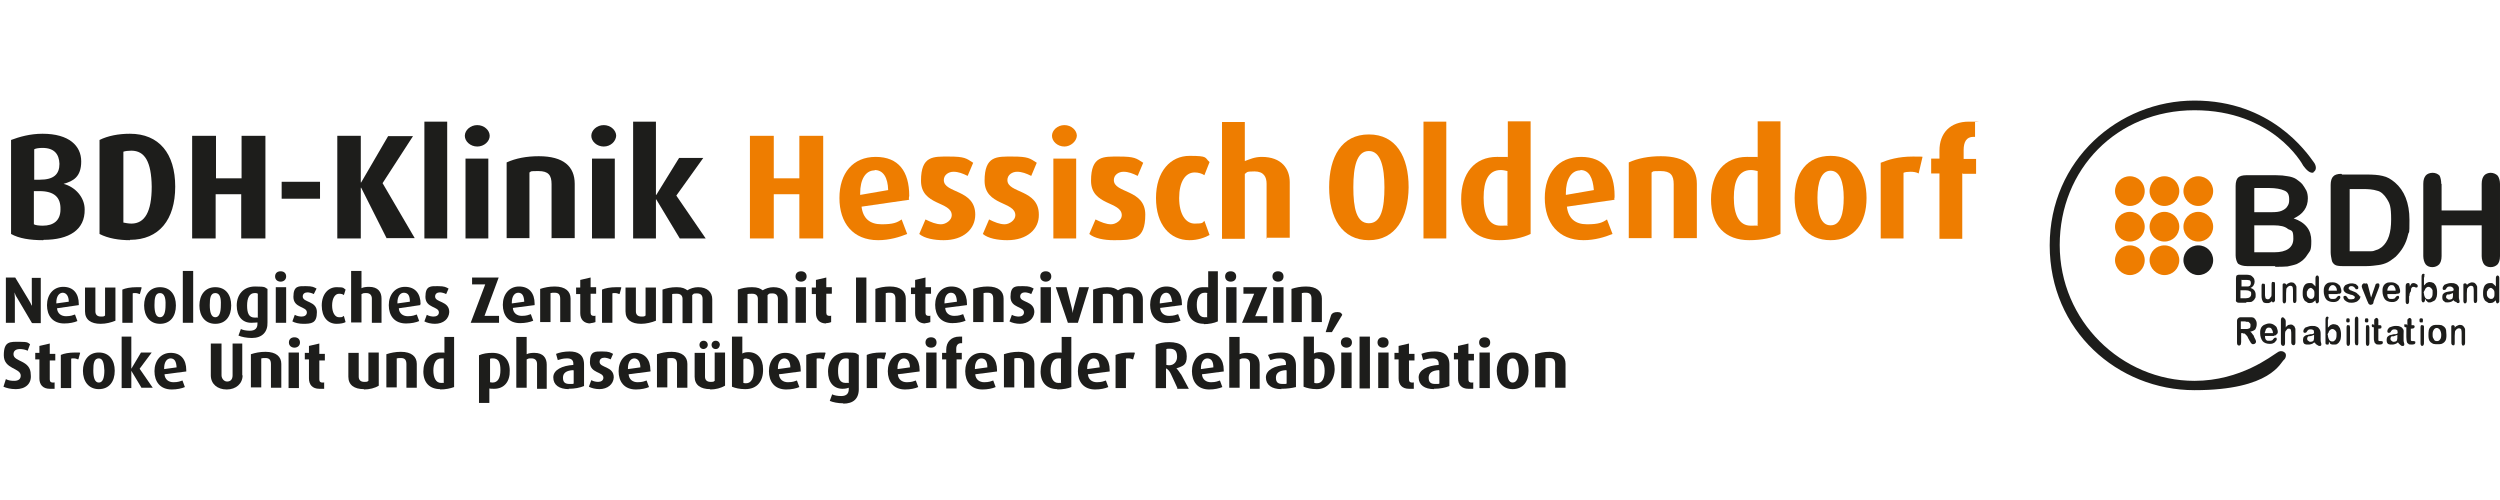 <?xml version="1.0" encoding="UTF-8"?>
<svg xmlns="http://www.w3.org/2000/svg" version="1.1" viewBox="0 0 723.4 144.6">
  <defs>
    <style>
      .cls-1 {
        fill: #ee7d00;
      }

      .cls-2 {
        fill-rule: evenodd;
      }

      .cls-2, .cls-3 {
        fill: #1d1d1b;
      }
    </style>
  </defs>
  <g>
    <g id="Ebene_1">
      <g>
        <g>
          <path class="cls-1" d="M612,55.3c0-2.4,1.9-4.3,4.3-4.3s4.3,1.9,4.3,4.3-1.9,4.3-4.3,4.3c-2.3,0-4.3-2-4.3-4.3"></path>
          <path class="cls-1" d="M622,55.3c0-2.4,1.9-4.3,4.3-4.3s4.3,1.9,4.3,4.3-1.9,4.3-4.3,4.3-4.3-2-4.3-4.3"></path>
          <path class="cls-1" d="M631.8,55.3c0-2.4,1.9-4.3,4.3-4.3s4.3,1.9,4.3,4.3-1.9,4.3-4.3,4.3c-2.4,0-4.3-2-4.3-4.3"></path>
          <path class="cls-1" d="M612,65.6c0-2.4,1.9-4.3,4.3-4.3s4.3,1.9,4.3,4.3-1.9,4.3-4.3,4.3-4.3-1.9-4.3-4.3"></path>
          <path class="cls-1" d="M622,65.6c0-2.4,1.9-4.3,4.3-4.3s4.3,1.9,4.3,4.3-1.9,4.3-4.3,4.3-4.3-1.9-4.3-4.3"></path>
          <path class="cls-1" d="M631.8,65.6c0-2.4,1.9-4.3,4.3-4.3s4.3,1.9,4.3,4.3-1.9,4.3-4.3,4.3-4.3-1.9-4.3-4.3"></path>
          <path class="cls-1" d="M612,75.3c0-2.4,1.9-4.3,4.3-4.3s4.3,1.9,4.3,4.3-1.9,4.3-4.3,4.3c-2.3,0-4.3-2-4.3-4.3"></path>
          <path class="cls-1" d="M622,75.3c0-2.4,1.9-4.3,4.3-4.3s4.3,1.9,4.3,4.3-1.9,4.3-4.3,4.3c-2.3,0-4.3-2-4.3-4.3"></path>
          <path class="cls-3" d="M631.8,75.3c0-2.4,1.9-4.3,4.3-4.3s4.3,1.9,4.3,4.3-1.9,4.3-4.3,4.3c-2.3,0-4.3-2-4.3-4.3"></path>
        </g>
        <path class="cls-2" d="M658.4,77h-8.2c-1.2,0-2-.3-2.6-.7-.4-.5-.7-1.5-.7-2.4v-20.1c0-1.2.3-2,.7-2.4.5-.5,1.4-.7,2.4-.7h8.6c1.4,0,2.3.1,3.4.3.8.1,1.8.4,2.4.8.5.4,1.2.8,1.8,1.5.4.5.8,1.2,1.2,1.9.3.7.4,1.5.4,2.2,0,2.6-1.4,4.6-4.1,5.8,3.5,1.2,5.1,3.4,5.1,6.5s-.4,2.8-1.2,4.1-1.8,2-3,2.6c-.8.3-1.8.5-2.7.7-1.1.1-2.3.1-3.6.1ZM658,65.2h-5.7v7.8h5.8c3.6,0,5.5-1.4,5.5-3.9s-.4-2.3-1.5-2.8c-.9-.8-2.3-1.1-4.2-1.1ZM652.3,54.5v6.9h4.9c1.4,0,2.3-.1,3-.4.7-.3,1.4-.7,1.8-1.5.3-.5.4-.9.4-1.8,0-1.4-.4-2.2-1.5-2.6-.9-.4-2.4-.7-4.3-.7h-4.2"></path>
        <path class="cls-2" d="M677.7,50.5h7c1.9,0,3.5.1,4.7.4,1.4.3,2.4.9,3.6,1.9,2.7,2.3,4.2,5.9,4.2,10.8s-.1,3-.4,4.3-.7,2.4-1.4,3.6c-.5.9-1.4,2-2.2,2.8-.7.5-1.5,1.2-2.3,1.6-.8.4-1.8.7-2.7.8s-2,.3-3.4.3h-7c-.9,0-1.8-.1-2.2-.4-.4-.3-.8-.7-.9-1.4-.1-.5-.3-1.4-.3-2.2v-19.5c0-1.2.3-2,.7-2.4.4-.5,1.2-.8,2.4-.8ZM679.9,54.7v18h6.2c.5,0,.9-.1,1.6-.4.5-.1.9-.4,1.5-.8,1.9-1.6,2.7-4.2,2.7-8s-.4-4.6-1.2-5.9-1.8-2.2-2.8-2.4c-1.2-.4-2.6-.5-4.2-.5h-3.8"></path>
        <path class="cls-3" d="M706.5,53.2v7.7h11.6v-7.7c0-1.2.3-1.9.7-2.4.4-.5,1.2-.8,1.9-.8s1.5.3,2,.8c.4.5.7,1.4.7,2.4v20.9c0,1.2-.3,1.9-.7,2.4-.5.5-1.2.8-2,.8s-1.5-.3-1.9-.8c-.4-.5-.7-1.5-.7-2.4v-8.9h-11.6v8.9c0,1.2-.3,1.9-.7,2.4-.5.5-1.2.8-2,.8s-1.5-.3-1.9-.8c-.4-.5-.7-1.5-.7-2.4v-20.9c0-1.2.3-1.9.7-2.4s1.2-.8,2-.8,1.5.3,2,.8c.3.5.5,1.5.5,2.4"></path>
        <path class="cls-2" d="M649,96.4h-.5v2.6c0,.3-.1.5-.1.7-.1.1-.3.3-.5.3s-.4-.1-.5-.3-.1-.4-.1-.7v-6.2c0-.3.1-.5.3-.7s.4-.3.7-.3h3.2c.3,0,.4.1.5.1.3.1.4.3.5.4s.3.4.4.7c.1.3.1.5.1.8,0,.5-.1.9-.4,1.5-.3.3-.7.5-1.5.7.3.1.5.4.7.7.3.3.4.5.5.9.1.3.3.5.4.8.1.3.1.4.1.5s0,.1-.1.3c0,.1-.1.1-.3.3-.1,0-.3.1-.4.1s-.3,0-.4-.1l-.3-.3c-.1-.1-.1-.3-.3-.5l-.5-.9c-.1-.4-.4-.7-.5-.8s-.3-.3-.4-.4c0-.1-.3-.1-.5-.1ZM649.8,93h-1.4v2.2h1.4c.3,0,.7,0,.8-.1.3-.1.4-.1.5-.3s.1-.4.1-.7,0-.4-.1-.5-.3-.3-.4-.4c0-.1-.4-.1-.9-.1"></path>
        <path class="cls-2" d="M658,97.2h-2.6c0,.3,0,.5.1.8s.3.4.4.5c.1.1.4.1.7.1h.4c.1,0,.3-.1.4-.1.1-.1.3-.1.3-.3.1-.1.3-.3.4-.4.1,0,.1-.1.3-.1s.3,0,.3.1q.1.1.1.3c0,.1,0,.3-.1.4-.1.1-.3.3-.4.5-.1.1-.4.3-.7.4s-.5.1-.9.1c-.8,0-1.6-.3-2-.8s-.7-1.4-.7-2.2,0-.8.1-1.2.3-.7.5-.9c.3-.3.5-.4.8-.5s.7-.3,1.2-.3.9.1,1.4.4c.4.3.7.5.8.8.1.4.3.7.3,1.2s-.1.5-.3.7c-.3.4-.5.4-.8.4ZM655.3,96.4h2.4c0-.4-.1-.8-.4-1.2-.1-.3-.4-.4-.8-.4s-.5.1-.8.4c-.1.4-.3.8-.4,1.2"></path>
        <path class="cls-3" d="M661.4,92.6v2.2c.1-.3.3-.4.4-.5.1-.1.3-.3.5-.3s.4-.1.5-.1c.3,0,.5,0,.8.3.3.1.4.4.5.7.1.1.1.4.1.5v3.5c0,.3,0,.5-.1.7s-.3.3-.4.3c-.4,0-.7-.3-.7-.8v-2.4c0-.4,0-.8-.1-1.2s-.4-.4-.7-.4-.4.1-.5.3-.3.3-.4.5c-.1.3-.1.5-.1,1.2v2c0,.3,0,.5-.1.7s-.3.3-.4.3c-.4,0-.7-.3-.7-.8v-6.5c0-.3,0-.5.1-.7s.3-.3.4-.3.4.1.4.3c.4.1.4.4.4.7"></path>
        <path class="cls-2" d="M669.6,99.1c-.3.3-.5.4-.9.5-.3.1-.5.1-.9.1s-.5,0-.8-.1-.4-.3-.5-.5c-.1-.3-.1-.5-.1-.8,0-.4.1-.7.3-.9.3-.3.5-.4.9-.5.1,0,.3,0,.5-.1.3-.1.5-.1.8-.1s.5-.1.7-.3c0-.4-.1-.7-.1-.8-.1-.1-.4-.3-.8-.3s-.5,0-.7.1-.3.3-.4.4c-.1.1-.1.3-.3.4,0,0-.1.1-.3.1s-.3,0-.4-.1c-.1-.1-.1-.3-.1-.4,0-.3.1-.5.3-.7.1-.3.4-.4.8-.5.3-.1.7-.3,1.4-.3s.9,0,1.5.3c.3.1.5.4.7.7s.3.7.3,1.4v1.6c0,.3,0,.5.1.8s.1.4.1.5,0,.3-.1.4c-.1.1-.3.1-.4.1s-.3,0-.4-.1c-.7-.4-.8-.5-.9-.8ZM669.6,96.9c-.1.1-.4.1-.8.3-.4.1-.5.1-.7.1s-.3.1-.4.3c-.1.1-.1.3-.1.5s.1.4.3.5.3.3.5.3.5,0,.7-.1c.3-.1.4-.3.4-.4.1-.3.1-.5.1-1.2v-.3"></path>
        <path class="cls-2" d="M673.6,92.5v2.3c.3-.3.5-.5.7-.7.3-.1.5-.3.9-.3s.8.1,1.2.3c.3.3.5.5.7.9.1.4.3.9.3,1.6s0,.8-.1,1.4-.3.7-.4.9c-.1.3-.4.4-.7.7-.3.1-.5.1-.8.1h-.5c-.1,0-.3-.1-.4-.1-.1-.1-.3-.1-.3-.3-.1-.1-.1-.3-.3-.4h0c0,.4,0,.5-.1.7s-.3.1-.4.1-.3,0-.4-.1c-.1-.1-.1-.3-.1-.5v-6.5c0-.3,0-.5.1-.7s.3-.3.4-.3.4.1.4.3c-.1.1-.1.4-.1.5ZM673.6,96.9c0,.5.1.9.4,1.5.3.3.5.4.9.4s.5-.1.8-.4c.3-.3.4-.8.4-1.5s0-.7-.1-.9-.3-.4-.4-.5c-.1-.1-.4-.3-.7-.3s-.4.1-.7.3c-.1.1-.4.4-.4.7-.1.1-.3.4-.3.8"></path>
        <path class="cls-2" d="M680,94.8v4.3c0,.3,0,.5-.1.7s-.3.3-.4.3-.3,0-.4-.3c-.1-.1-.1-.4-.1-.7v-4.2c0-.3,0-.5.1-.7s.3-.1.4-.1.3,0,.4.1c0,.1.1.3.1.5ZM679.4,93.3c-.1,0-.3,0-.4-.1-.1-.1-.1-.3-.1-.5s.1-.4.1-.5c.1-.1.3-.1.4-.1s.3,0,.4.1c.1.1.1.3.1.5s0,.4-.1.5-.3.1-.4.1"></path>
        <path class="cls-3" d="M681.4,99.1v-6.5c0-.3,0-.5.1-.7s.3-.3.4-.3.4.1.4.3c.1.1.1.4.1.7v6.5c0,.3,0,.5-.1.7s-.3.1-.4.1-.3,0-.4-.3c0-.1-.1-.3-.1-.5"></path>
        <path class="cls-2" d="M685.6,94.8v4.3c0,.3,0,.5-.1.7s-.3.3-.4.3-.3,0-.4-.3c-.1-.1-.1-.4-.1-.7v-4.2c0-.3,0-.5.1-.7s.3-.1.4-.1.3,0,.4.1c-.1.1.1.3.1.5ZM684.8,93.3c-.1,0-.3,0-.4-.1-.1-.1-.1-.3-.1-.5s.1-.4.1-.5c.1-.1.3-.1.4-.1s.3,0,.4.1c.1.1.1.3.1.5s0,.4-.1.5-.3.1-.4.1"></path>
        <path class="cls-3" d="M686.9,94.1h.1v-1.4c0-.1,0-.3.1-.3,0-.1.1-.1.3-.3s.1-.1.3-.1.3.1.4.3q.1.1.1.3v1.5h.4c.1,0,.3,0,.4.1.1.1.1.3.1.4s0,.3-.1.4c-.1,0-.3.1-.5.1h-.3v3.2c0,.1,0,.3.1.3,0,0,.1.1.3.1h.5q.1,0,.3.1t.1.3c0,.3-.1.4-.3.5-.3.1-.5.1-.9.1s-.7,0-.9-.3c-.3-.1-.3-.4-.4-.7-.1-.3-.1-.5-.1-1.2v-2.8h-.1c-.1,0-.3,0-.4-.1-.1-.1-.1-.3-.1-.4s0-.3.1-.4c.1.1.3.1.5.1"></path>
        <path class="cls-2" d="M693.8,99.1c-.3.3-.5.4-.9.5-.3.1-.5.1-.9.1s-.5,0-.8-.1c-.3-.1-.4-.3-.5-.5-.1-.3-.1-.5-.1-.8,0-.4.1-.7.3-.9.3-.3.5-.4.9-.5.1,0,.3,0,.5-.1s.5-.1.8-.1.5-.1.7-.3c0-.4-.1-.7-.1-.8-.1-.1-.4-.3-.7-.3s-.5,0-.7.1-.3.3-.4.4c-.1.1-.1.3-.3.4,0,0-.1.1-.3.1s-.3,0-.4-.1c-.1-.1-.1-.3-.1-.4,0-.3.1-.5.3-.7.1-.3.4-.4.7-.5s.8-.3,1.4-.3.9,0,1.5.3c.3.1.5.4.7.7s.1.7.1,1.4v1.6c0,.3,0,.5.1.8s.1.4.1.5,0,.3-.1.4c-.1.1-.3.1-.4.1s-.3,0-.4-.1c-.4-.4-.7-.5-.8-.8ZM693.7,96.9c-.1.1-.4.1-.8.3s-.5.1-.7.1-.3.1-.4.3-.1.3-.1.5.1.4.3.5.3.3.5.3.5,0,.7-.1c.3-.1.4-.3.4-.4.1-.3.1-.5.1-1.2v-.3"></path>
        <path class="cls-3" d="M696.5,94.1h.1v-1.4c0-.1,0-.3.1-.3,0-.1.1-.1.3-.3q.1-.1.3-.1c.1,0,.3.1.4.3s.1.1.1.3v1.5h.4c.1,0,.3,0,.4.1s.1.3.1.4-.1.3-.3.4c-.1,0-.3.1-.5.1h-.3v3.2c0,.1,0,.3.1.3s.1.1.3.1h.5q.1,0,.3.1t.1.3c0,.3-.1.4-.3.5-.3.1-.5.1-.9.1s-.7,0-.9-.3c-.3-.1-.3-.4-.4-.7,0-.3-.1-.5-.1-1.2v-2.8h-.1c-.1,0-.3,0-.4-.1s-.1-.3-.1-.4,0-.3.1-.4c.3.1.4.1.7.1"></path>
        <path class="cls-2" d="M701.4,94.8v4.3c0,.3,0,.5-.1.7s-.3.3-.4.3-.3,0-.4-.3c-.1-.1-.1-.4-.1-.7v-4.2c0-.3,0-.5.1-.7s.3-.1.4-.1.3,0,.4.1c.1.1.1.3.1.5ZM700.6,93.3c-.1,0-.3,0-.4-.1s-.1-.3-.1-.5,0-.4.1-.5.3-.1.4-.1.3,0,.4.1.1.3.1.5,0,.4-.1.5c.1.1,0,.1-.4.1"></path>
        <path class="cls-2" d="M707.9,96.9c0,.4,0,.8-.1,1.2s-.3.7-.5.9-.5.4-.8.5c-.3.1-.7.1-1.2.1s-.7,0-1.2-.1c-.3-.1-.5-.3-.8-.5-.3-.3-.4-.5-.5-.9-.1-.4-.1-.7-.1-1.2s0-.8.1-1.4c.1-.4.3-.7.5-.9s.5-.4.8-.5c.3-.1.7-.1,1.2-.1s.7,0,1.2.1c.3.1.5.3.8.5.3.3.4.5.5.9,0,.5.1.9.1,1.4ZM706.4,96.9c0-.5-.1-.9-.4-1.5-.3-.3-.5-.5-.9-.5s-.4.1-.7.3c-.1.1-.3.4-.4.7s-.1.5-.1.9,0,.7.1.9.3.5.4.7.4.3.7.3c.4,0,.7-.1.9-.4.3-.3.4-.8.4-1.4"></path>
        <path class="cls-3" d="M710.2,94.8h0c.3-.1.4-.4.7-.5s.5-.3.9-.3.7.1.9.3.4.4.5.7c.1.1.1.4.1.5v3.5c0,.3,0,.5-.1.7s-.3.3-.4.3-.4,0-.4-.3c-.1-.1-.1-.4-.1-.7v-2.4c0-.4,0-.8-.1-1.2-.1-.3-.4-.4-.7-.4s-.4.1-.7.3c-.1.1-.3.4-.4.5,0,.3-.1.5-.1,1.4v1.9c0,.3,0,.5-.1.7s-.3.1-.4.1-.3,0-.4-.3c-.1-.1-.1-.4-.1-.7v-4.2c0-.3,0-.4.1-.5s.3-.1.4-.1.3,0,.3.1c.1,0,.1.1.3.3-.3,0-.1.1-.1.4"></path>
        <path class="cls-2" d="M650,87.6h-2.2c-.3,0-.5-.1-.7-.3s-.1-.4-.1-.7v-6.1c0-.3.1-.5.1-.7.1-.1.4-.3.7-.3h2.3c.3,0,.5,0,.8.1.3,0,.4.1.7.3.1.1.3.3.4.4.1.1.3.4.3.5s.1.4.1.7c0,.7-.4,1.5-1.2,1.8.9.3,1.5.9,1.5,2s-.1.8-.3,1.2c-.1.3-.4.5-.8.8-.3.1-.4.1-.7.1-.1,0-.5,0-.9,0ZM649.9,84h-1.6v2.3h1.6c.9,0,1.5-.4,1.5-1.2s-.1-.7-.4-.8c0-.1-.5-.3-1.1-.3ZM648.6,80.9v2h1.4c.4,0,.7,0,.8-.1.1,0,.3-.1.4-.4.1-.1.1-.3.1-.5,0-.4-.1-.7-.4-.8-.3-.1-.7-.1-1.2-.1h-1.2"></path>
        <path class="cls-3" d="M657.7,86.9h0c-.1.1-.3.3-.5.4-.1.1-.4.3-.5.3-.1.1-.4.1-.7.1s-.5,0-.8-.1-.4-.3-.5-.5-.3-.7-.3-1.4v-2.8c0-.3,0-.5.1-.7s.3-.1.4-.1.4,0,.4.1c.1.1.1.4.1.7v2.3c0,.3,0,.5.1.8,0,.3.1.4.3.5s.3.1.5.1.4-.1.5-.3.3-.3.4-.5c.1-.1.1-.7.1-1.5v-1.9c0-.3,0-.5.1-.7s.3-.1.4-.1.4,0,.4.1c.1.1.1.4.1.7v4.3c0,.3,0,.4-.1.5s-.3.3-.4.3-.3,0-.4-.3c.1,0,.1-.1.1-.4"></path>
        <path class="cls-3" d="M661.4,82.5h0c.3-.1.4-.4.7-.5s.5-.3.9-.3.7.1.9.3.4.4.5.7c.1.1.1.4.1.5v3.5c0,.3,0,.5-.1.7s-.3.3-.4.3-.4,0-.4-.3c-.1-.1-.1-.4-.1-.7v-2.4c0-.4,0-.8-.1-1.2-.1-.3-.4-.4-.7-.4s-.4.1-.7.3c-.1.1-.3.4-.4.5,0,.3-.1.5-.1,1.4v1.9c0,.3,0,.5-.1.7s-.3.3-.4.3-.3,0-.4-.3c-.1-.1-.1-.4-.1-.7v-4.2c0-.3,0-.4.1-.5s.3-.1.4-.1.3,0,.3.1c.1,0,.1.1.3.3-.1-.1-.1,0-.1.3"></path>
        <path class="cls-2" d="M670,86.9h0c-.1.1-.4.3-.5.4s-.4.3-.5.3-.4.1-.7.1-.5,0-.8-.3c-.3-.1-.5-.3-.7-.5-.1-.3-.3-.5-.4-.9-.1-.4-.1-.7-.1-1.2,0-.8.1-1.6.5-2.2s.9-.7,1.6-.7.7.1.9.3.5.4.7.7v-2.2c0-.3,0-.5.1-.7s.3-.3.4-.3.4.1.4.3c.1.1.1.3.1.5v6.5c0,.3,0,.4-.1.5s-.3.3-.4.3-.3,0-.4-.3c-.1-.3-.1-.4-.1-.7ZM667.5,84.8c0,.4,0,.7.1.9s.3.4.4.5c.1.1.4.3.7.3s.4-.1.5-.1c.1-.1.3-.3.4-.5.1-.3.1-.5.1-.9s0-.7-.1-.9-.3-.4-.4-.5-.4-.3-.5-.3c-.3,0-.4.1-.7.3-.1.1-.3.4-.4.7-.1-.1-.1.1-.1.7"></path>
        <path class="cls-2" d="M676.4,85.1h-2.6c0,.3,0,.5.1.8s.3.4.4.5c.1.1.4.1.7.1h.4c.1,0,.3-.1.4-.1.1-.1.3-.1.3-.3.1-.1.3-.3.4-.4,0,0,.1-.1.3-.1s.3,0,.3.1q.1.1.1.3c0,.1,0,.3-.1.4s-.3.3-.4.5c-.1.1-.4.3-.7.4-.3.1-.5.1-.9.1-.8,0-1.6-.3-2-.8s-.7-1.4-.7-2.2,0-.8.1-1.2.3-.7.5-.9c.3-.3.5-.4.8-.5s.7-.1,1.2-.1.9.1,1.4.4c.4.3.7.5.8.9.1.4.3.7.3,1.2s-.1.5-.3.7c0,.1-.3.1-.8.1ZM673.8,84.1h2.4c0-.5-.1-.8-.4-1.2-.3-.3-.4-.4-.8-.4s-.5.1-.8.4c-.3.4-.4.8-.4,1.2"></path>
        <path class="cls-3" d="M683,85.7c0,.4-.1.7-.3.9s-.4.5-.8.7c-.3.1-.7.3-1.4.3s-.8,0-1.4-.3c-.3-.1-.5-.4-.7-.5-.1-.3-.3-.4-.3-.7s0-.3.1-.4c.1-.1.3-.1.4-.1s.3,0,.3.1l.3.3c.1.3.3.4.4.5.1.1.4.1.8.1s.4-.1.7-.1c.1-.1.3-.3.3-.4,0-.3-.1-.4-.3-.5s-.4-.3-.8-.3c-.4-.1-.8-.3-1.2-.4-.3-.1-.5-.3-.7-.5s-.3-.5-.3-.8.1-.5.3-.8.4-.4.7-.5.7-.3,1.2-.3.7,0,.9.1c.3,0,.5.1.7.3s.3.3.4.4c.1.1.1.3.1.4s0,.3-.1.4-.3.1-.4.1-.3,0-.3-.1c-.1-.1-.1-.3-.3-.4-.1-.1-.3-.3-.4-.3-.1-.1-.3-.1-.5-.1s-.4,0-.5.1-.3.3-.3.4,0,.3.1.4c.1.1.3.1.4.3.1,0,.4.1.8.3.4.1.7.3.9.4s.4.3.5.5c.4.1.4.3.4.5"></path>
        <path class="cls-3" d="M685.2,82.6l.9,3.5,1.2-3.5c.1-.3.1-.4.3-.5s.3-.1.4-.1.3,0,.4.1c.1.1.1.3.1.4v.3q0,.1-.1.3t-.1.3l-1.4,3.6c0,.1-.1.1-.1.4s-.1.3-.1.4-.1.1-.3.3c-.1,0-.3.1-.4.1s-.3,0-.4-.1l-.3-.3c0-.1-.1-.3-.3-.7l-1.4-3.5q0-.1-.1-.3,0-.1-.1-.3v-.3q0-.1.1-.3c0-.1.1-.1.3-.3s.1-.1.3-.1c.3,0,.4,0,.4.1.4-.3.5,0,.7.4"></path>
        <path class="cls-2" d="M693.4,85.1h-2.6c0,.3,0,.5.1.8s.3.4.4.5.4.1.7.1h.4c.1,0,.3-.1.4-.1.1-.1.3-.1.3-.3.1-.1.3-.3.4-.4,0,0,.1-.1.3-.1s.3,0,.3.1q.1.1.1.3c0,.1,0,.3-.1.4-.1.1-.3.3-.4.5-.1.1-.4.3-.7.4-.3.1-.5.1-.9.1-.8,0-1.6-.3-2-.8s-.7-1.4-.7-2.2,0-.8.1-1.2.3-.7.5-.9.5-.4.8-.5.7-.1,1.2-.1.9.1,1.4.4c.4.3.7.5.8.9.1.4.3.7.3,1.2s-.1.5-.3.7c-.3.1-.4.1-.8.1ZM690.8,84.1h2.4c0-.5-.1-.8-.4-1.2-.1-.3-.4-.4-.8-.4s-.5.1-.8.4c-.3.4-.4.8-.4,1.2"></path>
        <path class="cls-3" d="M697.1,85.6v1.4c0,.3,0,.5-.1.7s-.3.3-.4.3-.3,0-.4-.3c-.1-.1-.1-.4-.1-.7v-4.2c0-.7.3-.9.7-.9s.4.1.4.3c.1.1.1.4.1.7.1-.3.3-.5.4-.7s.4-.3.7-.3.5.1.8.3c.3.1.4.4.4.5s0,.3-.1.4c-.1.1-.3.1-.4.1,0,0-.1,0-.3-.1-.1-.1-.3-.1-.4-.1s-.3,0-.4.1-.3.3-.3.4c0,.3-.1.5-.1.8-.4.5-.4.9-.4,1.4"></path>
        <path class="cls-2" d="M701.4,80.3v2.3c.3-.3.5-.5.7-.7.3-.1.5-.3.9-.3s.8.1,1.2.3c.3.3.5.5.7.9.1.4.3.9.3,1.6s0,.8-.1,1.4c-.1.4-.3.7-.4.9s-.4.4-.7.5-.5.3-.8.3h-.5c-.1,0-.3-.1-.4-.3s-.3-.1-.3-.3c-.1-.1-.1-.3-.3-.4h0c0,.4,0,.5-.1.7s-.3.3-.4.3-.3,0-.4-.3c-.1-.1-.1-.3-.1-.5v-6.5c0-.3,0-.5.1-.7s.3-.3.4-.3.4.1.4.3c-.1.1-.1.3-.1.7ZM701.4,84.8c0,.5.1.9.4,1.4.3.3.5.4.9.4s.5-.1.8-.4c.3-.3.4-.7.4-1.5s0-.7-.1-.9-.3-.4-.4-.5-.4-.3-.7-.3-.4.1-.7.3c-.1.1-.3.4-.4.7-.1.1-.3.4-.3.9"></path>
        <path class="cls-2" d="M709.9,86.9c-.3.3-.5.4-.9.5-.3.1-.5.1-.9.1s-.7,0-.8-.3c-.3-.1-.4-.3-.5-.5-.1-.3-.1-.5-.1-.8,0-.4.1-.7.3-.9.3-.3.5-.4.9-.5.1,0,.3-.1.5-.1.3-.1.5-.1.8-.1s.5-.1.8-.3c0-.4-.1-.7-.3-.8-.1-.1-.4-.3-.7-.3s-.5,0-.7.1-.3.3-.4.4c-.1.1-.1.3-.3.4,0,0-.1.1-.3.1s-.3,0-.4-.1-.1-.3-.1-.4c0-.3.1-.5.3-.7.1-.3.4-.4.7-.5s.8-.3,1.4-.3.9,0,1.5.3c.3.1.5.4.7.7s.1.7.1,1.4v1.6c0,.3,0,.5.1.8s.1.4.1.5,0,.3-.1.4c-.1.1-.3.1-.4.1s-.3,0-.4-.3c-.5-.1-.7-.3-.8-.5ZM709.8,84.8c-.1.1-.4.1-.8.3s-.5.1-.7.1-.3.1-.4.3-.1.3-.1.4c0,.3,0,.4.3.5.1.1.3.3.5.3s.5,0,.7-.1c.3-.1.4-.3.4-.4.1-.3.1-.5.1-1.2h0"></path>
        <path class="cls-3" d="M713.7,82.5h0c.3-.1.4-.4.7-.5s.5-.3.9-.3.7.1.9.3.4.4.5.7c.1.1.1.4.1.5v3.5c0,.3,0,.5-.1.7s-.3.3-.4.3-.4,0-.4-.3c-.1-.1-.1-.4-.1-.7v-2.4c0-.4,0-.8-.1-1.2-.1-.3-.4-.4-.7-.4s-.4.1-.7.3c-.1.1-.3.4-.4.5,0,.3-.1.5-.1,1.4v1.9c0,.3,0,.5-.1.7s-.3.3-.4.3-.3,0-.4-.3c-.1-.1-.1-.4-.1-.7v-4.2c0-.3,0-.4.1-.5s.3-.1.4-.1.3,0,.3.1c.1,0,.1.1.3.3-.3-.1-.1,0-.1.3"></path>
        <path class="cls-2" d="M722.2,86.9h0c-.1.1-.4.3-.5.4-.1.1-.4.3-.5.3s-.4.1-.7.1-.5,0-.8-.3c-.3-.1-.5-.3-.7-.5-.1-.3-.3-.5-.4-.9-.1-.4-.1-.7-.1-1.2,0-.8.1-1.6.5-2.2.4-.5.9-.7,1.6-.7s.7.1.9.3.5.4.7.7v-2.2c0-.3,0-.5.1-.7s.3-.3.4-.3.3.1.4.3.1.3.1.5v6.5c0,.3,0,.4-.1.5s-.3.3-.4.3-.3,0-.4-.3c-.1-.3-.1-.4-.1-.7ZM719.6,84.8c0,.4,0,.7.1.9s.3.4.4.5.4.3.7.3.4-.1.5-.1c.1-.1.3-.3.4-.5.1-.3.1-.5.1-.9s0-.7-.1-.9-.3-.4-.4-.5-.4-.3-.5-.3c-.3,0-.4.1-.7.3-.1.1-.3.4-.4.7-.1-.1-.1.1-.1.7"></path>
        <path class="cls-3" d="M669.4,49.8c.9-.5.9-1.6.3-2.6-2.4-3.4-12.7-18.1-34.7-18.1s-41.9,17.2-41.9,41.9,19.7,41.9,41.9,41.9,24.9-8.1,25.9-8.8c.5-.4.8-1.5.3-2-.8-.8-1.8-.5-2.4,0-1.4.8-10.4,8.1-23.8,8.1-21.2,0-39-17.4-39-39.3s16.5-39,39-39,31.1,15.3,31.5,16.1c.9,1.2,2,2.3,3,1.9"></path>
      </g>
      <g>
        <path class="cls-3" d="M12.5,69.5c-3.8,0-7-.5-9.3-1.8v-27.2c2.4-.9,5.5-1.8,9.1-1.8,7.7,0,11.2,3.5,11.2,8s-2.3,5.7-5.1,6.5h0c3.4.9,6.1,3.9,6.1,7.4.1,5.9-4.5,8.8-11.9,8.8ZM12.3,42.8c-.9,0-1.9.1-2.4.4v8.8h1.6c4.1,0,5.7-1.6,5.7-4.6-.1-2.8-1.5-4.6-4.9-4.6ZM11.4,55.3h-1.6v9.6c.5.3,1.6.4,2.6.4,3.1,0,5.1-1.5,5.1-4.7.1-3.5-1.8-5.3-6.1-5.3Z"></path>
        <path class="cls-3" d="M37.6,69.5c-3.1,0-6.3-.5-8.8-1.8v-27.2c2.4-1.2,5.5-1.8,8.8-1.8,8.4,0,13.1,5.7,13.1,15.3s-4.7,15.4-13.1,15.4ZM38,43.6c-.8,0-1.8.1-2.3.3v20.5c.5.1,1.5.3,2.3.3,3.9,0,5.9-3.4,5.9-10.7-.1-7.2-2-10.4-5.9-10.4Z"></path>
        <path class="cls-3" d="M69.8,69v-12.8h-7.4v12.8h-6.8v-29.7h6.9v12.3h7.4v-12.3h6.9v29.7h-7Z"></path>
        <path class="cls-3" d="M81.5,57.5v-4.9h11.1v4.9h-11.1Z"></path>
        <path class="cls-3" d="M111.9,69l-7.4-14.7h-.1v14.7h-6.8v-29.7h6.8v13.5h.1l7.8-13.4h7.2l-8.8,13.6,9.3,15.9h-8.1Z"></path>
        <path class="cls-3" d="M122.8,69v-33.8h6.6v33.8h-6.6Z"></path>
        <path class="cls-3" d="M138.1,42.4c-2,0-3.6-1.5-3.6-3.1s1.6-3.1,3.6-3.1,3.6,1.5,3.6,3.1-1.6,3.1-3.6,3.1ZM134.7,69v-23.1h6.6v23.1h-6.6Z"></path>
        <path class="cls-3" d="M159.6,69v-15.7c0-2.6-.9-3.8-3.8-3.8s-1.9.1-2.6.4v19h-6.6v-21.9c2.6-1.2,5.8-1.8,9.3-1.8,7.2,0,10.4,3,10.4,8v15.7h-6.8Z"></path>
        <path class="cls-3" d="M174.7,42.4c-2,0-3.6-1.5-3.6-3.1s1.6-3.1,3.6-3.1,3.6,1.5,3.6,3.1c-.1,1.6-1.6,3.1-3.6,3.1ZM171.3,69v-23.1h6.6v23.1h-6.6Z"></path>
        <path class="cls-3" d="M196.7,69l-6.8-11.3h-.1v11.3h-6.6v-33.8h6.6v21.2h.1l6.6-10.7h7l-7.8,10.9,8.5,12.4h-7.6Z"></path>
        <path class="cls-1" d="M231.3,69v-12.8h-7.4v12.8h-6.9v-29.7h6.9v12.3h7.4v-12.3h6.9v29.7h-6.9Z"></path>
        <path class="cls-1" d="M263.1,57.8l-13.8,2c.4,3.4,2.4,5.1,5.8,5.1s4.5-.5,5.8-1.4l1.6,4.2c-2.2.9-5.1,1.8-8.4,1.8-7.3,0-11.2-5-11.2-12.2s3.9-11.9,10.5-11.9,9.7,4.2,9.7,11.3c-.1.3-.1.5-.1.9ZM253.1,49.3c-2.7,0-4.2,2.7-4.2,6.6v.5l8.1-1.4c-.1-3.6-1.4-5.8-3.9-5.8Z"></path>
        <path class="cls-1" d="M273,69.5c-2.6,0-5.5-.5-7-1.8l1.8-4.2c1.6.8,3.1,1.4,4.5,1.4s3.1-1.2,3.1-2.6c0-4.1-8.9-2.7-8.9-10s3.6-7,8.1-7,5,.5,7,1.8l-1.6,3.8c-1.4-.7-2.7-1.2-4.1-1.2s-2.8.9-2.8,2.4c0,3.9,9.1,2.6,9.1,10,0,4.2-3.4,7.4-9.1,7.4Z"></path>
        <path class="cls-1" d="M291.4,69.5c-2.6,0-5.5-.5-7-1.8l1.8-4.2c1.6.8,3.1,1.4,4.5,1.4s3.1-1.2,3.1-2.6c0-4.1-8.9-2.7-8.9-10s3.6-7,8.1-7,5,.5,7,1.8l-1.6,3.8c-1.4-.7-2.7-1.2-4.1-1.2s-2.8.9-2.8,2.4c0,3.9,9.1,2.6,9.1,10,.1,4.2-3.4,7.4-9.1,7.4Z"></path>
        <path class="cls-1" d="M308,42.4c-2,0-3.6-1.5-3.6-3.1s1.6-3.1,3.6-3.1,3.6,1.5,3.6,3.1c-.1,1.6-1.8,3.1-3.6,3.1ZM304.8,69v-23.1h6.6v23.1h-6.6Z"></path>
        <path class="cls-1" d="M322.2,69.5c-2.6,0-5.5-.5-7-1.8l1.8-4.2c1.6.8,3.1,1.4,4.5,1.4s3.1-1.2,3.1-2.6c0-4.1-8.9-2.7-8.9-10s3.6-7,8.1-7,5,.5,7,1.8l-1.6,3.8c-1.4-.7-2.7-1.2-4.1-1.2s-2.8.9-2.8,2.4c0,3.9,9.1,2.6,9.1,10s-3.5,7.4-9.1,7.4Z"></path>
        <path class="cls-1" d="M344.2,69.5c-5.7,0-9.7-4.5-9.7-12.2s4.2-12.2,9.7-12.2,4.3.5,5.8,1.8l-1.5,3.8c-.7-.5-1.8-.8-2.8-.8-2.7,0-4.5,2.7-4.5,7.4s1.9,7.4,4.5,7.4,2.2-.3,2.8-.8l1.5,4.1c-1.5.8-3.4,1.5-5.8,1.5Z"></path>
        <path class="cls-1" d="M366.5,69v-15.8c0-2-.8-3.6-3.5-3.6s-2,.3-2.8.7v18.8h-6.6v-33.8h6.6v11.3c1.4-.5,2.8-1.2,4.9-1.2,5.8,0,8.1,3.5,8.1,7.3v16.1h-6.6v.3Z"></path>
        <path class="cls-1" d="M396.1,69.5c-7.8,0-11.5-6.5-11.5-15.3s3.6-15.3,11.5-15.3,11.5,6.5,11.5,15.3c-.1,8.8-3.8,15.3-11.5,15.3ZM396.1,43.7c-3.5,0-4.5,4.5-4.5,10.5s.9,10.4,4.5,10.4,4.5-4.5,4.5-10.4-1.1-10.5-4.5-10.5Z"></path>
        <path class="cls-1" d="M411.9,69v-33.8h6.6v33.8h-6.6Z"></path>
        <path class="cls-1" d="M433.9,69.5c-7,0-11.1-4.2-11.1-11.8s3.9-12.3,10.4-12.3,2.2.1,3.1.4v-10.7h6.6v32.6c-2.3,1.1-5.4,1.8-9.1,1.8ZM436.2,49.5c-.5-.1-1.2-.3-1.9-.3-3.6,0-5,3.1-5,8s1.5,8.1,4.9,8.1,1.6-.1,2-.4v-15.4Z"></path>
        <path class="cls-1" d="M467.2,57.8l-13.8,2c.4,3.4,2.4,5.1,5.8,5.1s4.5-.5,5.8-1.4l1.6,4.2c-2.2.9-5.1,1.8-8.4,1.8-7.3,0-11.2-5-11.2-12.2s3.9-11.9,10.5-11.9,9.7,4.2,9.7,11.3c0,.3,0,.5-.1.9ZM457.3,49.3c-2.7,0-4.2,2.7-4.2,6.6v.5l8.1-1.4c-.3-3.6-1.4-5.8-3.9-5.8Z"></path>
        <path class="cls-1" d="M484.3,69v-15.7c0-2.6-.9-3.8-3.8-3.8s-1.9.1-2.6.4v19h-6.6v-21.9c2.6-1.2,5.8-1.8,9.3-1.8,7.2,0,10.4,3,10.4,8v15.7h-6.8Z"></path>
        <path class="cls-1" d="M506.2,69.5c-7,0-11.1-4.2-11.1-11.8s3.9-12.3,10.4-12.3,2.2.1,3.1.4v-10.7h6.6v32.6c-2.2,1.1-5.3,1.8-9.1,1.8ZM508.6,49.5c-.5-.1-1.2-.3-1.9-.3-3.6,0-5,3.1-5,8s1.5,8.1,4.9,8.1,1.6-.1,2-.4v-15.4Z"></path>
        <path class="cls-1" d="M529.7,69.5c-6.9,0-10.4-5-10.4-12.2s3.5-12.2,10.4-12.2,10.4,5,10.4,12.2-3.5,12.2-10.4,12.2ZM529.7,49.4c-2.7,0-3.8,3.4-3.8,7.8s.9,8,3.8,8,3.8-3.4,3.8-8c0-4.5-1.1-7.8-3.8-7.8Z"></path>
        <path class="cls-1" d="M555.2,50.2c-.7-.4-1.6-.5-2.4-.5s-1.6.1-2,.3v19h-6.6v-21.9c2.2-.9,5.1-1.8,9.3-1.8s2.3.1,2.8.1l-1.1,4.7Z"></path>
        <path class="cls-1" d="M567.8,50.2v18.9h-6.6v-18.9h-2.4v-4.3h2.4v-2.3c0-5.1,3.1-8.4,8.5-8.4s1.5.1,1.8.1v4.3h-.5c-2,0-2.8,1.5-2.8,3.8v2.6h3.6v4.3h-3.8c0-.1-.1-.1-.1-.1Z"></path>
      </g>
      <g>
        <path class="cls-3" d="M9.2,93.4l-4.3-7.3c-.3-.4-.5-.9-.7-1.5h0c0,.7.1,1.2.1,1.6v7.2H1.7v-13.1h2.7l4.1,6.8c.3.5.4.7.7,1.4h0c.1-.5,0-.9,0-1.5v-6.6h2.6v13.1h-2.4Z"></path>
        <path class="cls-3" d="M22.7,88.3l-6.2.9c.1,1.5,1.2,2.3,2.6,2.3s2-.3,2.6-.5l.7,1.9c-.9.4-2.3.7-3.8.7-3.4,0-5-2.3-5-5.3s1.8-5.3,4.7-5.3,4.5,1.9,4.5,5c0,0,0,.1,0,.3ZM18.2,84.7c-1.2,0-1.9,1.2-1.9,2.8v.3l3.6-.5c0-1.6-.7-2.6-1.8-2.6Z"></path>
        <path class="cls-3" d="M29.1,93.7c-2.8,0-4.5-1.2-4.5-3.6v-6.9h3v6.9c0,.9.5,1.5,1.6,1.5s.8-.1,1.2-.3v-8.1h3v9.6c-1.2.5-2.7.9-4.3.9Z"></path>
        <path class="cls-3" d="M40.4,85.1c-.3-.1-.7-.3-1.2-.3s-.7,0-.8.1v8.5h-3v-9.6c.9-.4,2.3-.7,4.2-.7s.9,0,1.4.1l-.5,1.8Z"></path>
        <path class="cls-3" d="M46.3,93.7c-3,0-4.6-2.3-4.6-5.3s1.6-5.3,4.6-5.3,4.6,2.2,4.6,5.3-1.6,5.3-4.6,5.3ZM46.3,84.8c-1.4,0-1.6,1.5-1.6,3.5s.4,3.5,1.6,3.5,1.6-1.5,1.6-3.5c.1-2.2-.4-3.5-1.6-3.5Z"></path>
        <path class="cls-3" d="M52.9,93.4v-15h3v15h-3Z"></path>
        <path class="cls-3" d="M62.3,93.7c-3,0-4.6-2.3-4.6-5.3s1.6-5.3,4.6-5.3,4.6,2.2,4.6,5.3c0,3-1.5,5.3-4.6,5.3ZM62.3,84.8c-1.4,0-1.6,1.5-1.6,3.5s.4,3.5,1.6,3.5,1.6-1.5,1.6-3.5c.1-2.2-.3-3.5-1.6-3.5Z"></path>
        <path class="cls-3" d="M72.9,97.8c-1.5,0-3-.3-3.9-.7l.7-1.9c.5.3,1.6.5,2.6.5,1.6,0,2.2-.8,2.2-2v-.4c-.3,0-.8.1-1.8.1-2.6,0-4.2-1.9-4.2-5s1.9-5.5,5.3-5.5,2.7.3,3.6.7v9.7c.1,2.8-1.6,4.5-4.5,4.5ZM74.5,84.9c-.3-.1-.5-.1-.8-.1-1.5,0-2.2,1.4-2.2,3.6s.5,3.5,2.2,3.5.7-.1.9-.3v-6.6h-.1Z"></path>
        <path class="cls-3" d="M81.2,81.5c-.8,0-1.6-.5-1.6-1.5s.7-1.5,1.6-1.5,1.6.5,1.6,1.5-.8,1.5-1.6,1.5ZM79.8,93.4v-10.3h3v10.3h-3Z"></path>
        <path class="cls-3" d="M87.7,93.7c-1.2,0-2.4-.3-3.1-.7l.7-1.9c.7.4,1.5.5,2,.5.8,0,1.5-.4,1.5-1.2,0-1.8-3.9-1.2-3.9-4.5s1.6-3.1,3.6-3.1,2.3.3,3.1.7l-.8,1.6c-.5-.3-1.4-.5-1.8-.5-.8,0-1.4.4-1.4,1.2,0,1.8,4.1,1.2,4.1,4.5s-1.6,3.4-4.1,3.4Z"></path>
        <path class="cls-3" d="M97.4,93.7c-2.6,0-4.3-2-4.3-5.3s1.9-5.3,4.3-5.3,1.9.3,2.6.7l-.5,1.6c-.3-.3-.8-.4-1.4-.4-1.2,0-2,1.4-2,3.4s.8,3.4,2,3.4.8-.1,1.4-.4l.5,1.8c-.5.3-1.4.5-2.6.5Z"></path>
        <path class="cls-3" d="M107.6,93.4v-7c0-.8-.4-1.6-1.6-1.6s-.8.1-1.4.3v8.2h-3v-14.9h3v5c.5-.3,1.4-.4,2.2-.4,2.6,0,3.6,1.5,3.6,3.4v7s-2.8,0-2.8,0Z"></path>
        <path class="cls-3" d="M121.5,88.3l-6.1.9c.1,1.5,1.2,2.3,2.6,2.3s2-.3,2.6-.5l.7,1.9c-.9.4-2.3.7-3.8.7-3.4,0-5-2.3-5-5.3s1.8-5.3,4.7-5.3,4.5,1.9,4.5,5c-.1,0-.1.1-.1.3ZM116.9,84.7c-1.2,0-1.9,1.2-1.9,2.8v.3l3.6-.5c0-1.6-.4-2.6-1.8-2.6Z"></path>
        <path class="cls-3" d="M125.9,93.7c-1.2,0-2.4-.3-3.1-.7l.7-1.9c.7.4,1.5.5,2,.5.8,0,1.5-.4,1.5-1.2,0-1.8-3.9-1.2-3.9-4.5s1.6-3.1,3.6-3.1,2.3.3,3.1.7l-.7,1.6c-.5-.3-1.4-.5-1.8-.5-.8,0-1.4.4-1.4,1.2,0,1.8,4.1,1.2,4.1,4.5-.1,1.9-1.6,3.4-4.2,3.4Z"></path>
        <path class="cls-3" d="M136.2,93.4l4.2-11.1h-3.8v-2h7.7l-4.1,11.1h4.2v2h-8.2Z"></path>
        <path class="cls-3" d="M154.6,88.3l-6.2.8c.1,1.5,1.2,2.3,2.6,2.3s2-.3,2.6-.5l.7,1.9c-.9.4-2.3.7-3.8.7-3.4,0-5-2.3-5-5.3s1.8-5.3,4.7-5.3,4.5,1.9,4.5,5c0,.1,0,.3,0,.4ZM150,84.7c-1.2,0-1.9,1.2-1.9,2.8v.3l3.6-.5c-.1-1.6-.5-2.6-1.8-2.6Z"></path>
        <path class="cls-3" d="M162.1,93.4v-6.9c0-1.2-.4-1.8-1.6-1.8s-.8.1-1.2.1v8.4h-3v-9.6c1.2-.4,2.6-.7,4.2-.7,3.1,0,4.6,1.4,4.6,3.5v6.8h-3Z"></path>
        <path class="cls-3" d="M170.9,93.6c-2,0-3-1.2-3-3v-5.5h-1.2v-1.9h1.2v-2.2l3-.7v2.8h1.6v1.9h-1.6v5.5c0,.7.4.9.9.9s.4,0,.5-.1v1.9c-.3.1-.9.3-1.5.3Z"></path>
        <path class="cls-3" d="M179.2,85.1c-.3-.1-.7-.3-1.2-.3s-.7,0-.8.1v8.5h-3v-9.6c.9-.4,2.3-.7,4.2-.7s.9,0,1.4.1l-.5,1.8Z"></path>
        <path class="cls-3" d="M185.5,93.7c-2.8,0-4.5-1.2-4.5-3.6v-6.9h3v6.9c0,.9.5,1.5,1.6,1.5s.8-.1,1.2-.3v-8.1h3v9.6c-1.2.5-2.8.9-4.3.9Z"></path>
        <path class="cls-3" d="M203.3,93.4v-6.9c0-.9-.4-1.6-1.6-1.6s-.9.1-1.4.5v8.1h-2.8v-7c0-.8-.4-1.5-1.6-1.5s-.8,0-1.4.1v8.4h-2.8v-9.7c1.2-.4,2.4-.7,4.1-.7s2.4.4,3.1.9c.8-.5,1.9-.9,3.1-.9,2.7,0,4.1,1.5,4.1,3.5v6.9h-2.8c0-.1.1-.1.1-.1Z"></path>
        <path class="cls-3" d="M225.1,93.4v-6.9c0-.9-.4-1.6-1.6-1.6s-.9.1-1.4.5v8.1h-2.8v-7c0-.8-.4-1.5-1.6-1.5s-.8,0-1.4.1v8.4h-2.8v-9.7c1.2-.4,2.4-.7,4.1-.7s2.4.4,3.1.9c.8-.5,1.9-.9,3.1-.9,2.7,0,4.1,1.5,4.1,3.5v6.9h-2.8c0-.1.1-.1.1-.1Z"></path>
        <path class="cls-3" d="M231.8,81.5c-.8,0-1.6-.5-1.6-1.5s.7-1.5,1.6-1.5,1.6.5,1.6,1.5-.8,1.5-1.6,1.5ZM230.2,93.4v-10.3h3v10.3h-3Z"></path>
        <path class="cls-3" d="M239.1,93.6c-2,0-3-1.2-3-3v-5.5h-1.2v-1.9h1.2v-2.2l3-.7v2.8h1.6v1.9h-1.6v5.5c0,.7.4.9.9.9s.4,0,.5-.1v1.9c-.3.1-.7.3-1.5.3Z"></path>
        <path class="cls-3" d="M247.7,93.4v-13.1h3v13.1h-3Z"></path>
        <path class="cls-3" d="M259.1,93.4v-6.9c0-1.2-.4-1.8-1.6-1.8s-.8.1-1.2.1v8.4h-3v-9.6c1.2-.4,2.6-.7,4.2-.7,3.1,0,4.6,1.4,4.6,3.5v6.8h-3q0,.1,0,.1Z"></path>
        <path class="cls-3" d="M267.8,93.6c-2,0-3-1.2-3-3v-5.5h-1.2v-1.9h1.2v-2.2l3-.7v2.8h1.6v1.9h-1.6v5.5c0,.7.4.9.9.9s.4,0,.5-.1v1.9c-.3.1-.8.3-1.5.3Z"></path>
        <path class="cls-3" d="M279.7,88.3l-6.2.8c.1,1.5,1.2,2.3,2.6,2.3s2-.3,2.6-.5l.7,1.9c-.9.4-2.3.7-3.8.7-3.4,0-5-2.3-5-5.3s1.8-5.3,4.7-5.3,4.5,1.9,4.5,5c0,.1,0,.3,0,.4ZM275.2,84.7c-1.2,0-1.9,1.2-1.9,2.8v.3l3.6-.5c-.1-1.6-.5-2.6-1.8-2.6Z"></path>
        <path class="cls-3" d="M287.4,93.4v-6.9c0-1.2-.4-1.8-1.6-1.8s-.8.1-1.2.1v8.4h-3v-9.6c1.2-.4,2.6-.7,4.2-.7,3.1,0,4.6,1.4,4.6,3.5v6.8h-3Z"></path>
        <path class="cls-3" d="M295.2,93.7c-1.2,0-2.4-.3-3.1-.7l.7-1.9c.7.4,1.5.5,2,.5.8,0,1.5-.4,1.5-1.2,0-1.8-3.9-1.2-3.9-4.5s1.6-3.1,3.6-3.1,2.3.3,3.1.7l-.7,1.6c-.5-.3-1.4-.5-1.8-.5-.8,0-1.4.4-1.4,1.2,0,1.8,4.1,1.2,4.1,4.5-.1,1.9-1.8,3.4-4.2,3.4Z"></path>
        <path class="cls-3" d="M302.6,81.5c-.8,0-1.6-.5-1.6-1.5s.7-1.5,1.6-1.5,1.6.5,1.6,1.5-.8,1.5-1.6,1.5ZM301.1,93.4v-10.3h3v10.3h-3Z"></path>
        <path class="cls-3" d="M311.8,93.4h-2.8l-3.5-10.3h3.1l1.5,5.9c.1.5.3,1.4.3,1.6h0c0-.3.1-.9.3-1.6l1.6-5.9h2.8l-3.2,10.3Z"></path>
        <path class="cls-3" d="M327.9,93.4v-6.9c0-.9-.4-1.6-1.6-1.6s-.9.1-1.4.5v8.1h-2.8v-7c0-.8-.4-1.5-1.6-1.5s-.8,0-1.4.1v8.4h-2.8v-9.7c1.2-.4,2.4-.7,4.1-.7s2.4.4,3.1.9c.8-.5,1.9-.9,3.1-.9,2.7,0,4.1,1.5,4.1,3.5v6.9h-2.7Z"></path>
        <path class="cls-3" d="M341.9,88.3l-6.2.8c.1,1.5,1.2,2.3,2.6,2.3s2-.3,2.6-.5l.7,1.9c-.9.4-2.3.7-3.8.7-3.4,0-5-2.3-5-5.3s1.8-5.3,4.7-5.3,4.5,1.9,4.5,5c0,.1,0,.3,0,.4ZM337.5,84.7c-1.2,0-1.9,1.2-1.9,2.8v.3l3.6-.5c-.3-1.6-.7-2.6-1.8-2.6Z"></path>
        <path class="cls-3" d="M348.4,93.7c-3.1,0-4.9-1.9-4.9-5.1s1.8-5.5,4.6-5.5.8,0,1.5.1v-4.7h2.8v14.5c-1.1.5-2.6.8-4.1.8ZM349.4,84.8c-.3-.1-.5-.1-.8-.1-1.6,0-2.3,1.5-2.3,3.5s.7,3.6,2.2,3.6.7-.1.8-.1v-6.8h.1Z"></path>
        <path class="cls-3" d="M356.1,81.5c-.8,0-1.6-.5-1.6-1.5s.7-1.5,1.6-1.5,1.6.5,1.6,1.5-.7,1.5-1.6,1.5ZM354.8,93.4v-10.3h3v10.3h-3Z"></path>
        <path class="cls-3" d="M359.4,93.4l3.5-8.4h-3.1v-1.9h6.9l-3.5,8.4h3.5v1.9h-7.3Z"></path>
        <path class="cls-3" d="M369.8,81.5c-.8,0-1.6-.5-1.6-1.5s.7-1.5,1.6-1.5,1.6.5,1.6,1.5-.7,1.5-1.6,1.5ZM368.4,93.4v-10.3h3v10.3h-3Z"></path>
        <path class="cls-3" d="M379.5,93.4v-6.9c0-1.2-.4-1.8-1.6-1.8s-.8.1-1.2.1v8.4h-3v-9.6c1.2-.4,2.6-.7,4.2-.7,3.1,0,4.6,1.4,4.6,3.5v6.8h-3q0,.1,0,.1Z"></path>
        <path class="cls-3" d="M385.4,96.1h-1.8l1.6-5c.3-.5.8-.8,1.8-.8s1.2.4,1.4.8l-3,5Z"></path>
        <path class="cls-3" d="M4.6,112.6c-1.5,0-2.7-.3-3.6-.7l.7-2.2c.7.4,1.6.5,2.4.5,1.2,0,1.9-.5,1.9-1.5,0-2.3-4.9-1.8-4.9-5.9s1.8-3.9,4.5-3.9,2.4.3,3.1.7l-.7,1.9c-.5-.3-1.5-.5-2.2-.5-1.2,0-1.9.5-1.9,1.5,0,2.3,5,1.6,5,5.9.3,2.6-1.5,4.2-4.3,4.2Z"></path>
        <path class="cls-3" d="M14.4,112.5c-2,0-3-1.2-3-3v-5.5h-1.2v-1.9h1.2v-2l3-.7v3h1.6v1.9h-1.6v5.5c0,.7.4.9.9.9s.4,0,.5-.1v1.9h-1.5Z"></path>
        <path class="cls-3" d="M22.6,104c-.3-.1-.7-.3-1.2-.3s-.7,0-.8.1v8.5h-3v-9.6c.9-.4,2.3-.7,4.2-.7s.9,0,1.4.1l-.5,1.8Z"></path>
        <path class="cls-3" d="M28.6,112.6c-3,0-4.6-2.3-4.6-5.3s1.6-5.3,4.6-5.3,4.6,2.2,4.6,5.3-1.6,5.3-4.6,5.3ZM28.6,103.7c-1.4,0-1.6,1.5-1.6,3.5s.4,3.5,1.6,3.5,1.6-1.5,1.6-3.5c-.1-2-.4-3.5-1.6-3.5Z"></path>
        <path class="cls-3" d="M41,112.3l-3-5h0v5h-2.8v-14.9h2.8v9.3h0l2.8-4.7h3.1l-3.5,4.7,3.8,5.5h-3.2Z"></path>
        <path class="cls-3" d="M53.8,107.5l-6.2.8c.1,1.5,1.2,2.3,2.6,2.3s2-.3,2.6-.5l.7,1.9c-.9.4-2.3.7-3.8.7-3.4,0-5-2.3-5-5.3s1.8-5.3,4.7-5.3,4.5,1.9,4.5,5q0,.1,0,.4ZM49.4,103.7c-1.2,0-1.9,1.2-1.9,2.8v.3l3.6-.5c-.1-1.6-.5-2.6-1.8-2.6Z"></path>
        <path class="cls-3" d="M70.2,108.6c0,2.4-1.9,4.1-4.6,4.1s-4.6-1.6-4.6-4.1v-9.2h3.1v9.2c0,.9.7,1.8,1.6,1.8s1.6-.5,1.6-1.8v-9.2h2.8s0,9.2,0,9.2Z"></path>
        <path class="cls-3" d="M78.4,112.3v-6.9c0-1.2-.4-1.8-1.6-1.8s-.8.1-1.2.1v8.4h-3v-9.6c1.2-.4,2.6-.7,4.2-.7,3.1,0,4.6,1.4,4.6,3.5v6.9h-3Z"></path>
        <path class="cls-3" d="M85.2,100.6c-.8,0-1.6-.5-1.6-1.5s.7-1.5,1.6-1.5,1.6.5,1.6,1.5-.8,1.5-1.6,1.5ZM83.5,112.3v-10.3h3v10.3h-3Z"></path>
        <path class="cls-3" d="M92.4,112.5c-2,0-3-1.2-3-3v-5.5h-1.2v-1.9h1.2v-2l3-.7v3h1.6v1.9h-1.6v5.5c0,.7.4.9.9.9s.4,0,.5-.1v1.9h-1.5Z"></path>
        <path class="cls-3" d="M105.3,112.6c-2.8,0-4.5-1.2-4.5-3.6v-6.9h3v6.9c0,.9.5,1.5,1.6,1.5s.8-.1,1.2-.3v-8.2h3v9.6c-1.1.7-2.7,1.1-4.3,1.1Z"></path>
        <path class="cls-3" d="M117.6,112.3v-6.9c0-1.2-.4-1.8-1.6-1.8s-.8.1-1.2.1v8.4h-3v-9.6c1.2-.4,2.6-.7,4.2-.7,3.1,0,4.6,1.4,4.6,3.5v6.9h-3Z"></path>
        <path class="cls-3" d="M127.4,112.6c-3.1,0-4.9-1.9-4.9-5.1s1.8-5.5,4.6-5.5.8,0,1.5.1v-4.6h2.8v14.5c-1.1.4-2.4.7-4.1.7ZM128.5,103.8c-.3-.1-.5-.1-.8-.1-1.6,0-2.3,1.5-2.3,3.5s.7,3.6,2.2,3.6.7-.1.8-.1v-6.8h.1Z"></path>
        <path class="cls-3" d="M143.1,112.5c-.5,0-1.2,0-1.5-.1v4.2h-3v-13.8c1.2-.5,2.4-.7,3.9-.7,3.1,0,5,1.9,5,5.1.1,3.2-1.6,5.3-4.5,5.3ZM142.6,103.7c-.3,0-.5,0-.8.1v6.8c.1,0,.4.1.7.1,1.6,0,2.3-1.4,2.3-3.6s-.5-3.4-2.2-3.4Z"></path>
        <path class="cls-3" d="M155.4,112.3v-7c0-.8-.4-1.6-1.6-1.6s-.8.1-1.4.3v8.2h-3v-14.7h3v5c.5-.3,1.4-.4,2.2-.4,2.6,0,3.6,1.5,3.6,3.4v7h-2.8Z"></path>
        <path class="cls-3" d="M164.6,112.6c-2.8,0-4.5-1.2-4.5-3.4s2.6-3.4,5.8-3.6v-.4c0-.9-.5-1.5-1.8-1.5s-2,.3-2.7.5l-.5-1.8c.9-.4,2.4-.7,3.9-.7,2.4,0,4.2.9,4.2,3.8v6.2c-1.2.5-2.7.8-4.5.8ZM165.9,107.1c-2,.1-3,.8-3,2.2s.7,1.8,1.9,1.8.8,0,1.2-.1v-3.8h-.1Z"></path>
        <path class="cls-3" d="M173.5,112.6c-1.2,0-2.4-.3-3.1-.7l.7-1.9c.7.4,1.5.5,2,.5.8,0,1.5-.4,1.5-1.2,0-1.8-3.9-1.2-3.9-4.5s1.6-3.1,3.6-3.1,2.3.3,3.1.7l-.7,1.6c-.5-.3-1.4-.5-1.8-.5-.8,0-1.4.4-1.4,1.2,0,1.8,4.1,1.2,4.1,4.5-.1,2-1.8,3.4-4.2,3.4Z"></path>
        <path class="cls-3" d="M188.1,107.5l-6.2.8c.1,1.5,1.2,2.3,2.6,2.3s2-.3,2.6-.5l.7,1.9c-.9.4-2.3.7-3.8.7-3.4,0-5-2.3-5-5.3s1.8-5.3,4.7-5.3,4.5,1.9,4.5,5q.1.1,0,.4ZM183.6,103.7c-1.2,0-1.9,1.2-1.9,2.8v.3l3.6-.5c0-1.6-.7-2.6-1.8-2.6Z"></path>
        <path class="cls-3" d="M195.9,112.3v-6.9c0-1.2-.4-1.8-1.6-1.8s-.8.1-1.2.1v8.4h-3v-9.6c1.2-.4,2.6-.7,4.2-.7,3.1,0,4.6,1.4,4.6,3.5v6.9h-3Z"></path>
        <path class="cls-3" d="M205.5,112.6c-2.8,0-4.5-1.2-4.5-3.6v-6.9h3v6.9c0,.9.5,1.5,1.6,1.5s.8-.1,1.2-.3v-8.2h3v9.6c-1.2.7-2.7,1.1-4.3,1.1ZM203.6,101c-.7,0-1.2-.5-1.2-1.2s.5-1.2,1.2-1.2,1.2.5,1.2,1.2-.7,1.2-1.2,1.2ZM207.1,101c-.7,0-1.2-.5-1.2-1.2s.5-1.2,1.2-1.2,1.2.5,1.2,1.2c-.1.7-.5,1.2-1.2,1.2Z"></path>
        <path class="cls-3" d="M215.6,112.6c-1.6,0-2.8-.3-3.8-.7v-14.5h3v4.9c.4-.3,1.2-.4,1.8-.4,2.6,0,4.2,1.9,4.2,4.9.1,3.6-1.8,5.8-5.1,5.8ZM216,103.7c-.4,0-.7.1-.9.3v6.8c.3.1.5.1.8.1,1.5,0,2.2-1.5,2.2-3.6,0-2.3-.8-3.5-2-3.5Z"></path>
        <path class="cls-3" d="M231.6,107.5l-6.2.8c.1,1.5,1.2,2.3,2.6,2.3s2-.3,2.6-.5l.7,1.9c-.9.4-2.3.7-3.8.7-3.4,0-5-2.3-5-5.3s1.8-5.3,4.7-5.3,4.5,1.9,4.5,5q0,.1,0,.4ZM227,103.7c-1.2,0-1.9,1.2-1.9,2.8v.3l3.6-.5c0-1.6-.7-2.6-1.8-2.6Z"></path>
        <path class="cls-3" d="M238.3,104c-.3-.1-.7-.3-1.2-.3s-.7,0-.8.1v8.5h-3v-9.6c.9-.4,2.3-.7,4.2-.7s.9,0,1.4.1l-.5,1.8Z"></path>
        <path class="cls-3" d="M244,116.7c-1.5,0-3-.3-3.9-.7l.7-1.9c.5.3,1.6.5,2.6.5,1.6,0,2.2-.8,2.2-2v-.4c-.4.1-.8.3-1.8.3-2.6,0-4.2-1.9-4.2-5s1.9-5.5,5.3-5.5,2.7.3,3.6.7v9.6c.1,3.1-1.6,4.5-4.5,4.5ZM245.5,103.8c-.3-.1-.5-.1-.8-.1-1.5,0-2.2,1.4-2.2,3.6s.5,3.5,2.2,3.5.7-.1.9-.3v-6.6h-.1Z"></path>
        <path class="cls-3" d="M255.8,104c-.3-.1-.7-.3-1.2-.3s-.7,0-.8.1v8.5h-3v-9.6c.9-.4,2.3-.7,4.2-.7s.9,0,1.4.1l-.5,1.8Z"></path>
        <path class="cls-3" d="M266,107.5l-6.2.8c.1,1.5,1.2,2.3,2.6,2.3s2-.3,2.6-.5l.7,1.9c-.9.4-2.3.7-3.8.7-3.4,0-5-2.3-5-5.3s1.8-5.3,4.7-5.3,4.5,1.9,4.5,5q0,.1,0,.4ZM261.6,103.7c-1.2,0-1.9,1.2-1.9,2.8v.3l3.6-.5c0-1.6-.7-2.6-1.8-2.6Z"></path>
        <path class="cls-3" d="M269.4,100.6c-.8,0-1.6-.5-1.6-1.5s.7-1.5,1.6-1.5,1.6.5,1.6,1.5-.7,1.5-1.6,1.5ZM268,112.3v-10.3h3v10.3h-3Z"></path>
        <path class="cls-3" d="M276.8,104v8.4h-3v-8.4h-1.2v-1.9h1.2v-.9c0-2.3,1.5-3.8,3.8-3.8h.8v1.9h-.3c-.8,0-1.4.5-1.4,1.6v1.2h1.6v1.9h-1.6Z"></path>
        <path class="cls-3" d="M288.4,107.5l-6.2.8c.1,1.5,1.2,2.3,2.6,2.3s2-.3,2.6-.5l.7,1.9c-.9.4-2.3.7-3.8.7-3.4,0-5-2.3-5-5.3s1.8-5.3,4.7-5.3,4.5,1.9,4.5,5q0,.1,0,.4ZM284,103.7c-1.2,0-1.9,1.2-1.9,2.8v.3l3.6-.5c0-1.6-.5-2.6-1.8-2.6Z"></path>
        <path class="cls-3" d="M296.3,112.3v-6.9c0-1.2-.4-1.8-1.6-1.8s-.8.1-1.2.1v8.4h-3v-9.6c1.2-.4,2.6-.7,4.2-.7,3.1,0,4.6,1.4,4.6,3.5v6.9h-3s0,0,0,0Z"></path>
        <path class="cls-3" d="M306,112.6c-3.1,0-4.9-1.9-4.9-5.1s1.8-5.5,4.6-5.5.8,0,1.5.1v-4.6h2.8v14.5c-.9.4-2.4.7-4.1.7ZM307.1,103.8c-.3-.1-.5-.1-.8-.1-1.6,0-2.3,1.5-2.3,3.5s.7,3.6,2.2,3.6.7-.1.8-.1v-6.8h.1Z"></path>
        <path class="cls-3" d="M321,107.5l-6.2.8c.1,1.5,1.2,2.3,2.6,2.3s2-.3,2.6-.5l.7,1.9c-.9.4-2.3.7-3.8.7-3.4,0-5-2.3-5-5.3s1.8-5.3,4.7-5.3,4.5,1.9,4.5,5q0,.1,0,.4ZM316.5,103.7c-1.2,0-1.9,1.2-1.9,2.8v.3l3.6-.5c-.1-1.6-.5-2.6-1.8-2.6Z"></path>
        <path class="cls-3" d="M327.8,104c-.3-.1-.7-.3-1.2-.3s-.7,0-.8.1v8.5h-3v-9.6c.9-.4,2.3-.7,4.2-.7s.9,0,1.4.1l-.5,1.8Z"></path>
        <path class="cls-3" d="M340.7,112.3l-1.8-3.9c-.3-.7-.8-1.5-1.5-1.8v5.7h-3v-12.6c.9-.4,2.4-.7,3.9-.7,3.4,0,5.1,1.4,5.1,4.1s-1.2,2.8-3,3.5h0c.5.4.9,1.2,1.4,1.8l2.2,4.1h-3.4ZM338.4,100.9c-.4,0-.7,0-.9.1v4.6c.1,0,.5.1.8.1,1.5,0,2.3-1.2,2.3-2.4,0-1.8-.7-2.4-2.2-2.4Z"></path>
        <path class="cls-3" d="M354,107.5l-6.2.8c.1,1.5,1.2,2.3,2.6,2.3s2-.3,2.6-.5l.7,1.9c-.9.4-2.3.7-3.8.7-3.4,0-5-2.3-5-5.3s1.8-5.3,4.7-5.3,4.5,1.9,4.5,5v.4ZM349.4,103.7c-1.2,0-1.9,1.2-1.9,2.8v.3l3.6-.5c0-1.6-.5-2.6-1.8-2.6Z"></path>
        <path class="cls-3" d="M361.7,112.3v-7c0-.8-.4-1.6-1.6-1.6s-.8.1-1.4.3v8.2h-3v-14.7h3v5c.5-.3,1.4-.4,2.2-.4,2.6,0,3.6,1.5,3.6,3.4v7h-2.8Z"></path>
        <path class="cls-3" d="M370.8,112.6c-2.8,0-4.5-1.2-4.5-3.4s2.6-3.4,5.8-3.6v-.4c0-.9-.5-1.5-1.8-1.5s-2,.3-2.7.5l-.7-1.5c.9-.4,2.4-.7,3.9-.7,2.4,0,4.2.9,4.2,3.8v6.2c-1.2.3-2.6.5-4.3.5ZM372.2,107.1c-2,.1-3,.8-3,2.2s.7,1.8,1.9,1.8.8,0,1.2-.1v-3.8h-.1Z"></path>
        <path class="cls-3" d="M381,112.6c-1.6,0-2.8-.3-3.8-.7v-14.5h3v4.9c.4-.3,1.2-.4,1.8-.4,2.6,0,4.2,1.9,4.2,4.9s-1.9,5.8-5.1,5.8ZM381.2,103.7c-.4,0-.7.1-.9.3v6.8c.3.1.5.1.8.1,1.5,0,2.2-1.5,2.2-3.6s-.8-3.5-2-3.5Z"></path>
        <path class="cls-3" d="M389.6,100.6c-.8,0-1.6-.5-1.6-1.5s.7-1.5,1.6-1.5,1.6.5,1.6,1.5-.8,1.5-1.6,1.5ZM388.1,112.3v-10.3h3v10.3h-3Z"></path>
        <path class="cls-3" d="M393.4,112.3v-14.9h3v15h-3Z"></path>
        <path class="cls-3" d="M400.2,100.6c-.8,0-1.6-.5-1.6-1.5s.7-1.5,1.6-1.5,1.6.5,1.6,1.5-.7,1.5-1.6,1.5ZM398.8,112.3v-10.3h3v10.3h-3Z"></path>
        <path class="cls-3" d="M407.7,112.5c-2,0-3-1.2-3-3v-5.5h-1.2v-1.9h1.2v-2l3-.7v3h1.6v1.9h-1.6v5.5c0,.7.4.9.9.9s.4,0,.5-.1v1.9h-1.5Z"></path>
        <path class="cls-3" d="M415,112.6c-2.8,0-4.5-1.2-4.5-3.4s2.6-3.4,5.8-3.6v-.4c0-.9-.5-1.5-1.8-1.5s-2,.3-2.7.5l-.5-1.8c.9-.4,2.4-.7,3.9-.7,2.4,0,4.2.9,4.2,3.8v6.2c-1.2.5-2.7.8-4.5.8ZM416.4,107.1c-2,.1-3,.8-3,2.2s.7,1.8,1.9,1.8.8,0,1.2-.1v-3.8h-.1Z"></path>
        <path class="cls-3" d="M424.9,112.5c-2,0-3-1.2-3-3v-5.5h-1.2v-1.9h1.2v-2l3-.7v3h1.6v1.9h-1.6v5.5c0,.7.4.9.9.9s.4,0,.5-.1v1.9h-1.5Z"></path>
        <path class="cls-3" d="M429.6,100.6c-.8,0-1.6-.5-1.6-1.5s.7-1.5,1.6-1.5,1.6.5,1.6,1.5-.7,1.5-1.6,1.5ZM428.1,112.3v-10.3h3v10.3h-3Z"></path>
        <path class="cls-3" d="M437.7,112.6c-3,0-4.6-2.3-4.6-5.3s1.6-5.3,4.6-5.3,4.6,2.2,4.6,5.3c0,3-1.5,5.3-4.6,5.3ZM437.7,103.7c-1.4,0-1.6,1.5-1.6,3.5s.4,3.5,1.6,3.5,1.8-1.5,1.8-3.5c-.1-2-.5-3.5-1.8-3.5Z"></path>
        <path class="cls-3" d="M450,112.3v-6.9c0-1.2-.4-1.8-1.6-1.8s-.8.1-1.2.1v8.4h-3v-9.6c1.2-.4,2.6-.7,4.2-.7,3.1,0,4.6,1.4,4.6,3.5v6.9h-3s0,0,0,0Z"></path>
      </g>
    </g>
  </g>
</svg>
